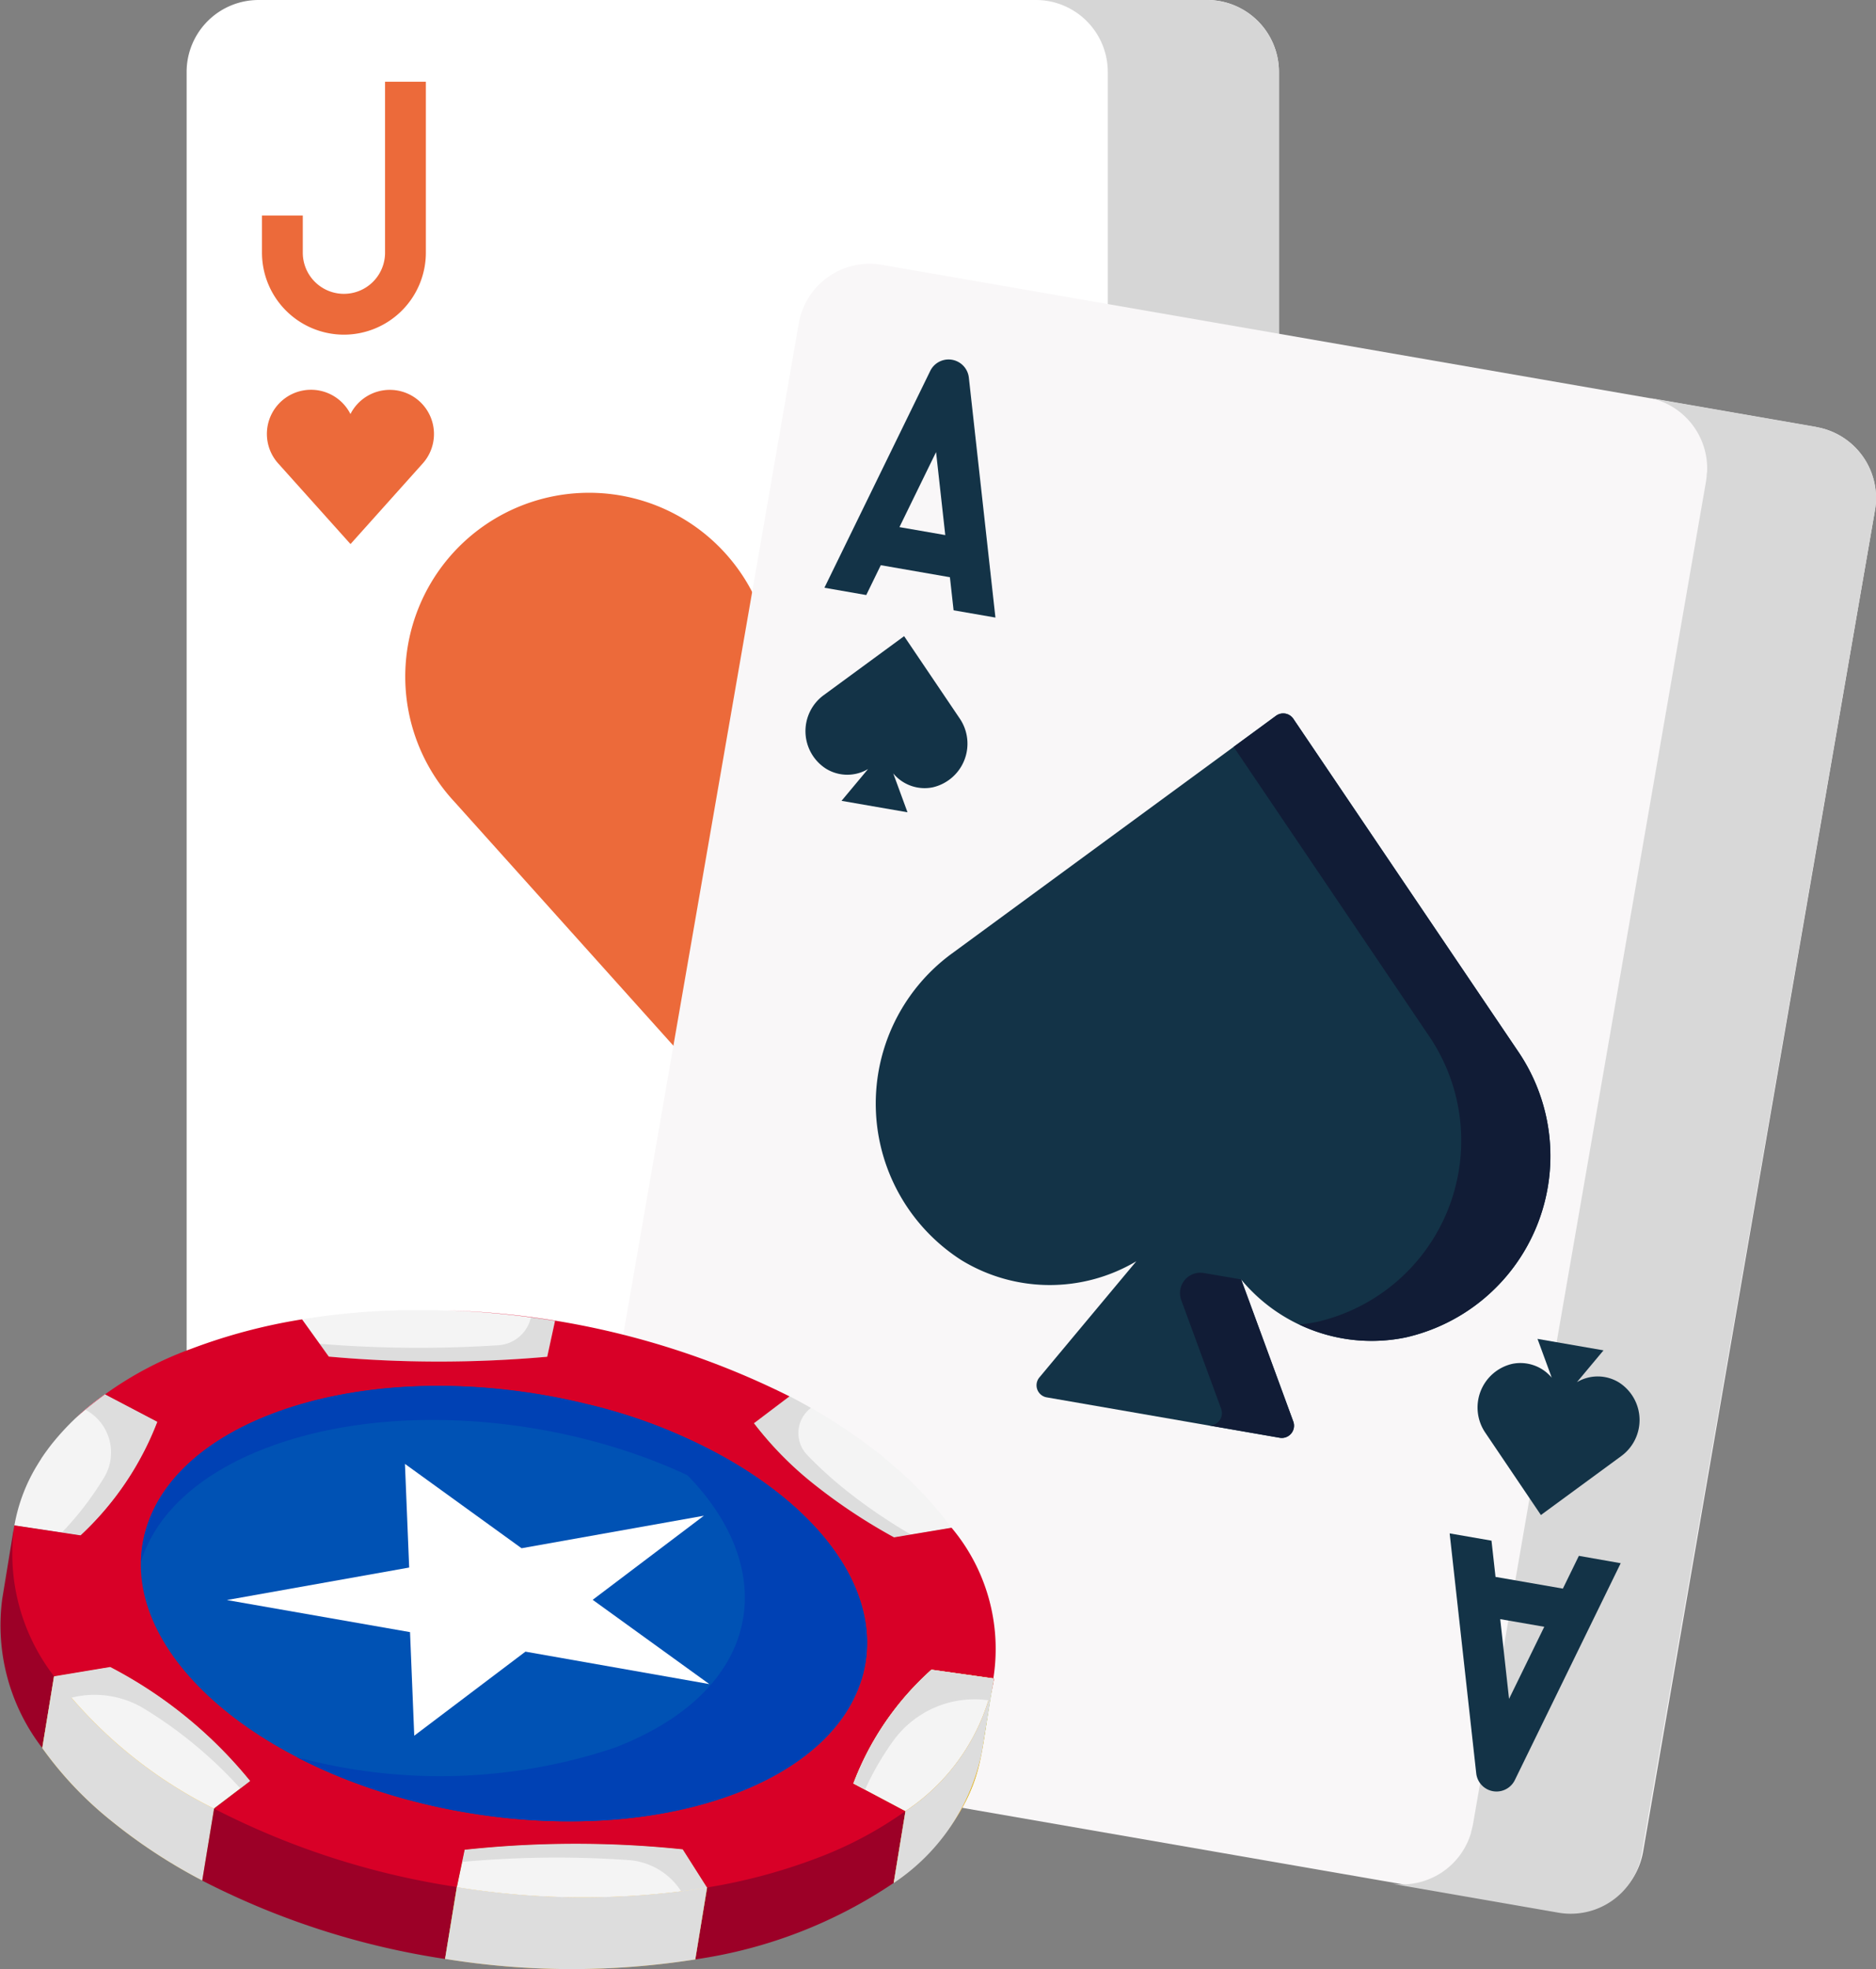 <svg xmlns="http://www.w3.org/2000/svg" xmlns:xlink="http://www.w3.org/1999/xlink" width="58.655" height="61.543" viewBox="0 0 58.655 61.543">
  <rect x="0" y="0" width="58.655" height="61.543" fill="#808080" stroke="none"/>
  <defs>
    <clipPath id="clip-path">
      <rect id="Rectangle_10696" data-name="Rectangle 10696" width="58.655" height="61.544" fill="none"/>
    </clipPath>
  </defs>
  <g id="Group_40629" data-name="Group 40629" transform="translate(0 0)">
    <g id="Group_40628" data-name="Group 40628" transform="translate(0 0)" clip-path="url(#clip-path)">
      <path id="Path_20756" data-name="Path 20756" d="M23.85,41.291a2.125,2.125,0,0,1,2.122-2.122h12.68V2.249A2.248,2.248,0,0,0,36.4,0H6.75A2.249,2.249,0,0,0,4.5,2.249V44.838A2.25,2.25,0,0,0,6.75,47.088h17.1Z" transform="translate(1.335 0)" fill="#fff"/>
      <path id="Path_20757" data-name="Path 20757" d="M27.229,2.249V14.536H32.58V2.249A2.25,2.25,0,0,0,30.331,0H24.98a2.25,2.25,0,0,1,2.249,2.249" transform="translate(7.407 0)" fill="#d6d6d6"/>
      <path id="Path_20758" data-name="Path 20758" d="M8.88,9.876A2.565,2.565,0,0,1,6.318,7.314V6.153H7.594V7.314a1.286,1.286,0,1,0,2.572,0V1.97h1.276V7.314A2.565,2.565,0,0,1,8.88,9.876Z" transform="translate(1.873 0.584)" fill="#ec6a3a"/>
      <path id="Path_20759" data-name="Path 20759" d="M26.229,11.9a5.743,5.743,0,0,0-5.583,3.132,5.746,5.746,0,1,0-9.331,6.511l8.863,9.87a.628.628,0,0,0,.936,0l8.863-9.87A5.745,5.745,0,0,0,26.229,11.9Z" transform="translate(2.898 3.522)" fill="#ec6a3a"/>
      <path id="Path_20760" data-name="Path 20760" d="M29.467,17.231a5.747,5.747,0,0,0-7.695-5.007,5.746,5.746,0,0,1,2.243,9.317l-7.369,8.207,1.494,1.663a.628.628,0,0,0,.936,0l8.864-9.87A5.734,5.734,0,0,0,29.467,17.231Z" transform="translate(4.936 3.522)" fill="#fd4755"/>
      <path id="Path_20761" data-name="Path 20761" d="M10.28,9.4a1.38,1.38,0,0,0-1.232.756,1.38,1.38,0,1,0-2.24,1.564l2.242,2.5,2.24-2.5A1.38,1.38,0,0,0,10.28,9.4Z" transform="translate(1.909 2.785)" fill="#ec6a3a"/>
      <path id="Path_20762" data-name="Path 20762" d="M54.584,14.064a2.25,2.25,0,0,0-1.832-2.6L23.536,6.392a2.249,2.249,0,0,0-2.6,1.831L13.651,50.184a2.25,2.25,0,0,0,1.832,2.6l29.2,5.069a2.294,2.294,0,0,0,2.653-1.87Z" transform="translate(4.038 1.885)" fill="#f9f7f8"/>
      <path id="Path_20763" data-name="Path 20763" d="M46.852,10.5l-5.277-.917a2.252,2.252,0,0,1,1.86,2.36l-.006-.005a2.149,2.149,0,0,1-.029.284L36.122,54.15a2.343,2.343,0,0,1-.067.277l.006,0a2.25,2.25,0,0,1-2.546,1.595l5.277.917a2.251,2.251,0,0,0,2.6-1.832l.786-4.527L47.9,17.633l.787-4.527a2.251,2.251,0,0,0-1.832-2.6" transform="translate(9.937 2.842)" fill="#d8d8d8"/>
      <path id="Path_20764" data-name="Path 20764" d="M41.223,27.793,34.176,17.368a.382.382,0,0,0-.543-.095L23.485,24.714a5.811,5.811,0,0,0,.31,9.572,5.3,5.3,0,0,0,5.471.036l-3.031,3.631a.383.383,0,0,0,.228.622l7.284,1.264a.383.383,0,0,0,.425-.508l-1.63-4.441A5.3,5.3,0,0,0,37.7,36.7,5.811,5.811,0,0,0,41.223,27.793Z" transform="translate(6.262 5.099)" fill="#133347"/>
      <path id="Path_20765" data-name="Path 20765" d="M38.665,27.793,31.617,17.368a.382.382,0,0,0-.543-.095l-1.324.971,6.127,9.065a5.812,5.812,0,0,1-3.519,8.907,5.233,5.233,0,0,1-.556.082,5.242,5.242,0,0,0,3.344.4A5.81,5.81,0,0,0,38.665,27.793Z" transform="translate(8.821 5.099)" fill="#111c36"/>
      <path id="Path_20766" data-name="Path 20766" d="M32,35.333l-1.63-4.441-1.167-.2a.637.637,0,0,0-.707.848l1.249,3.4a.382.382,0,0,1-.424.508l2.255.392A.382.382,0,0,0,32,35.333" transform="translate(8.437 9.096)" fill="#111c36"/>
      <path id="Path_20767" data-name="Path 20767" d="M24.253,17.919l-1.745-2.583L19.994,17.18a1.394,1.394,0,0,0,.074,2.3,1.271,1.271,0,0,0,1.313.009l-.83.994,2.063.358-.446-1.215a1.275,1.275,0,0,0,1.239.434A1.4,1.4,0,0,0,24.253,17.919Z" transform="translate(5.76 4.547)" fill="#133347"/>
      <path id="Path_20768" data-name="Path 20768" d="M23.92,16.505l1.308.227-.831-7.5a.638.638,0,0,0-1.207-.209L19.881,15.8l1.308.228.455-.933,2.161.376Zm-1.693-2.6,1.145-2.345.288,2.594Z" transform="translate(5.895 2.57)" fill="#133347"/>
      <path id="Path_20769" data-name="Path 20769" d="M35.868,35.2l1.745,2.583,2.514-1.844a1.394,1.394,0,0,0-.074-2.3,1.271,1.271,0,0,0-1.313-.009l.83-.994-2.063-.358.446,1.215a1.275,1.275,0,0,0-1.239-.434A1.4,1.4,0,0,0,35.868,35.2Z" transform="translate(10.565 9.569)" fill="#133347"/>
      <path id="Path_20770" data-name="Path 20770" d="M39,37.668l-.5,1.024-2.106-.366-.126-1.133-1.308-.227.831,7.5a.638.638,0,0,0,1.207.21l3.31-6.778Zm-2.183,4.47-.276-2.492,1.377.239Z" transform="translate(10.365 10.96)" fill="#133347"/>
      <path id="Path_20771" data-name="Path 20771" d="M15.193,31.921l-.244,1.121a38.019,38.019,0,0,1-6.829-.005l-.835-1.164a22.085,22.085,0,0,1,2.826-.277c.119-.005.237-.008.357-.01h.023l.149,0h.682a26.519,26.519,0,0,1,3.87.34" transform="translate(2.16 9.363)" fill="#f4f4f4"/>
      <path id="Path_20772" data-name="Path 20772" d="M15.067,31.869l-.244,1.12a38.019,38.019,0,0,1-6.829-.005l-.287-.4a38.383,38.383,0,0,0,5.592.045,1.113,1.113,0,0,0,1.015-.871c.253.034.5.071.752.111" transform="translate(2.285 9.416)" fill="#ddd"/>
      <path id="Path_20773" data-name="Path 20773" d="M10.785,31.59h0" transform="translate(3.19 9.366)" fill="#6fcc01"/>
      <path id="Path_20774" data-name="Path 20774" d="M10.806,31.59l-.2-.005.2.005" transform="translate(3.145 9.365)" fill="#6fcc01"/>
      <path id="Path_20775" data-name="Path 20775" d="M10.624,31.585l-.224,0,.224,0" transform="translate(3.084 9.363)" fill="#6fcc01"/>
      <path id="Path_20776" data-name="Path 20776" d="M19.378,33.662l-.368,2.246-1.114.841.37-2.246Z" transform="translate(5.306 9.98)" fill="#6fcc01"/>
      <path id="Path_20777" data-name="Path 20777" d="M23.437,36.827l-.368,2.246-1.8.3.37-2.246Z" transform="translate(6.308 10.919)" fill="#c8c0b3"/>
      <path id="Path_20778" data-name="Path 20778" d="M22.244,35.578c.038.031.075.061.111.092l.025.021.11.093.115.1.012.01a11.382,11.382,0,0,1,1.737,1.872l-1.794.3a17.435,17.435,0,0,1-2.552-1.7A10.787,10.787,0,0,1,18.181,34.5l1.112-.843a17.682,17.682,0,0,1,2.559,1.608l.013.01c.08.061.159.123.239.185l.027.022.113.091" transform="translate(5.391 9.98)" fill="#f4f4f4"/>
      <path id="Path_20779" data-name="Path 20779" d="M23.086,37.983l-.526.088a17.269,17.269,0,0,1-2.549-1.7A10.524,10.524,0,0,1,18.181,34.5l1.112-.841c.226.118.451.24.67.366a.985.985,0,0,0-.124,1.461,12.1,12.1,0,0,0,1.123,1.033,16.879,16.879,0,0,0,2.124,1.461" transform="translate(5.391 9.98)" fill="#ddd"/>
      <path id="Path_20780" data-name="Path 20780" d="M22.644,37.877l-.368,2.246a17.419,17.419,0,0,1-2.55-1.7A10.85,10.85,0,0,1,17.9,36.556l.368-2.244a10.844,10.844,0,0,0,1.829,1.866,17.419,17.419,0,0,0,2.55,1.7" transform="translate(5.306 10.173)" fill="#c8c0b3"/>
      <path id="Path_20781" data-name="Path 20781" d="M1.669,34.356l-.084.087.084-.087" transform="translate(0.47 10.186)" fill="#6fcc01"/>
      <path id="Path_20782" data-name="Path 20782" d="M4.819,34.474a9.521,9.521,0,0,1-2.4,3.55L.347,37.713a5.4,5.4,0,0,1,.722-1.9c.038-.064.076-.123.115-.184L1.2,35.6l.047-.067.021-.032.043-.061.029-.04.029-.039.062-.084.016-.021c.014-.018.029-.036.041-.054l.013-.016a8.028,8.028,0,0,1,1.675-1.575Z" transform="translate(0.103 9.966)" fill="#f4f4f4"/>
      <path id="Path_20783" data-name="Path 20783" d="M4.48,34.474a9.524,9.524,0,0,1-2.4,3.549l-.589-.088a9.8,9.8,0,0,0,1.325-1.726,1.513,1.513,0,0,0-.593-2.117c.191-.165.4-.325.615-.48Z" transform="translate(0.441 9.966)" fill="#ddd"/>
      <path id="Path_20784" data-name="Path 20784" d="M23.26,44.315l.368-2.246a5.442,5.442,0,0,0,.5-1.4c-.345,2.1-.371,2.681-.873,3.647" transform="translate(6.897 12.058)" fill="#6fcc01"/>
      <path id="Path_20785" data-name="Path 20785" d="M22.293,43.858,21.924,46.1,20.3,45.241,20.665,43Z" transform="translate(6.018 12.748)" fill="#c8c0b3"/>
      <path id="Path_20786" data-name="Path 20786" d="M.069,39.064l.368-2.246c-.048,1.28.726,2.474,1.254,4.654l-.37,2.246A6.282,6.282,0,0,1,.069,39.064" transform="translate(0 10.916)" fill="#9c0027"/>
      <path id="Path_20787" data-name="Path 20787" d="M23.339,43.66l-.368,2.246a14.867,14.867,0,0,1-6.2,2.389l.368-2.246c1.855-.8,4.071-1.641,6.2-2.389" transform="translate(4.971 12.945)" fill="#9c0027"/>
      <path id="Path_20788" data-name="Path 20788" d="M5.265,43.582,4.9,45.827l-.019.025.37-2.246Z" transform="translate(1.446 12.922)" fill="#c8c0b3"/>
      <path id="Path_20789" data-name="Path 20789" d="M7.519,43.749l-1.112.84-.018.025-.368,2.244A16.817,16.817,0,0,1,3.2,45.013,11.415,11.415,0,0,1,1.02,42.72l.368-2.244,1.755-.29a13.748,13.748,0,0,1,4.376,3.564" transform="translate(0.302 11.914)" fill="#fec226"/>
      <path id="Path_20790" data-name="Path 20790" d="M4.423,41.01c-.425-.281-.879-.559-1.364-.825l-1.755.29,1.757-.294c.484.27.937.545,1.363.828" transform="translate(0.387 11.914)" fill="#fec226"/>
      <path id="Path_20791" data-name="Path 20791" d="M6.39,44.548l-.368,2.246A16.959,16.959,0,0,1,3.2,44.947,11.458,11.458,0,0,1,1.02,42.654l.368-2.246a14.23,14.23,0,0,0,5,4.14" transform="translate(0.302 11.981)" fill="#ddd"/>
      <path id="Path_20792" data-name="Path 20792" d="M7.436,43.748l-1.111.841-.021.025a14.246,14.246,0,0,1-5-4.14l1.755-.29a13.862,13.862,0,0,1,4.377,3.564" transform="translate(0.387 11.914)" fill="#f4f4f4"/>
      <path id="Path_20793" data-name="Path 20793" d="M7.435,43.75l-.307.233a13.539,13.539,0,0,0-3.068-2.529,2.989,2.989,0,0,0-2.238-.3c-.187-.222-.36-.447-.52-.674l1.757-.292A13.786,13.786,0,0,1,7.435,43.75" transform="translate(0.386 11.914)" fill="#ddd"/>
      <path id="Path_20794" data-name="Path 20794" d="M11.346,44.593l-.368,2.246L10.733,48l.368-2.246Z" transform="translate(3.182 13.221)" fill="#6fcc01"/>
      <path id="Path_20795" data-name="Path 20795" d="M12.838,46.05,12.469,48.3a24.554,24.554,0,0,1-7.592-2.449l.37-2.246c2.347.653,4.984,1.453,7.591,2.449" transform="translate(1.446 12.927)" fill="#9c0027"/>
      <path id="Path_20796" data-name="Path 20796" d="M18.923,45.817l-.368,2.244a24.653,24.653,0,0,1-7.82-.016L11.1,45.8l.166-.783h0l.083-.384q1.215-.128,2.479-.17a32.138,32.138,0,0,1,4.341.158Z" transform="translate(3.183 13.178)" fill="#efae1d"/>
      <path id="Path_20797" data-name="Path 20797" d="M18.924,45.508l-.368,2.246a24.822,24.822,0,0,1-7.823-.017l.37-2.246a24.814,24.814,0,0,0,7.822.017" transform="translate(3.182 13.488)" fill="#ddd"/>
      <path id="Path_20798" data-name="Path 20798" d="M18.08,44.622l.758,1.2a24.814,24.814,0,0,1-7.822-.017l.244-1.164a32.27,32.27,0,0,1,6.82-.014" transform="translate(3.267 13.178)" fill="#f4f4f4"/>
      <path id="Path_20799" data-name="Path 20799" d="M18.8,45.818c-.268.045-.535.083-.808.115a2.13,2.13,0,0,0-1.639-.974,32.515,32.515,0,0,0-5.212.057l.08-.382a32.447,32.447,0,0,1,6.82-.013Z" transform="translate(3.304 13.178)" fill="#ddd"/>
      <path id="Path_20800" data-name="Path 20800" d="M28.226,47.239a12.072,12.072,0,0,1-2.78,1.475,17.652,17.652,0,0,1-3.424.914l-.76-1.194a32.347,32.347,0,0,0-6.818.013L14.2,49.612a24.554,24.554,0,0,1-7.592-2.449L7.739,46.3a13.863,13.863,0,0,0-4.377-3.565l-1.755.292A6.26,6.26,0,0,1,.364,38.31l2.072.312a9.507,9.507,0,0,0,2.4-3.55l-1.643-.862a8.605,8.605,0,0,0-.922.755,10.98,10.98,0,0,1,3.621-2.173,17.673,17.673,0,0,1,3.469-.922l.835,1.164a38.139,38.139,0,0,0,6.829.005l.244-1.121a26.754,26.754,0,0,0-3.377-.329A25.553,25.553,0,0,1,24.6,34.277l-1.112.841a10.824,10.824,0,0,0,1.827,1.866,17.521,17.521,0,0,0,2.553,1.7l1.8-.3a5.889,5.889,0,0,1,.779,6.376,5.442,5.442,0,0,0,.55-1.665l-1.953-.274a9.051,9.051,0,0,0-2.44,3.554Z" transform="translate(0.084 9.366)" fill="#d80027"/>
      <path id="Path_20801" data-name="Path 20801" d="M24.974,40.528l-.009.058c-.371,1.929-.288,2.653-.911,3.852a.085.085,0,0,1-.01.022c0,.008-.1.178-.119.215a7.376,7.376,0,0,1-2.085,2.239l.37-2.244L20.947,44v0l-.366-.193a9.088,9.088,0,0,1,2.437-3.555Z" transform="translate(6.102 11.935)" fill="#efae1d"/>
      <path id="Path_20802" data-name="Path 20802" d="M24.973,40.529a6.435,6.435,0,0,1-2.765,4.142l-1.627-.862a9.051,9.051,0,0,1,2.44-3.554Z" transform="translate(6.102 11.935)" fill="#f4f4f4"/>
      <path id="Path_20803" data-name="Path 20803" d="M24.973,40.528a5.4,5.4,0,0,1-.154.682,3.136,3.136,0,0,0-2.988,1.258A8.911,8.911,0,0,0,20.944,44l-.364-.194a9.043,9.043,0,0,1,2.439-3.555Z" transform="translate(6.102 11.935)" fill="#ddd"/>
      <path id="Path_20804" data-name="Path 20804" d="M24.678,40.5l-.368,2.246a6.457,6.457,0,0,1-2.758,4.1L21.92,44.6a6.457,6.457,0,0,0,2.758-4.1" transform="translate(6.39 12.008)" fill="#ddd"/>
      <path id="Path_20805" data-name="Path 20805" d="M3.448,38.361c.594-3.616,6.135-5.715,12.378-4.689s10.821,4.787,10.227,8.4-6.136,5.715-12.378,4.689-10.821-4.787-10.227-8.4" transform="translate(1.007 9.906)" fill="#0052b4"/>
      <path id="Path_20806" data-name="Path 20806" d="M20.9,46.005c-4.009,1.54-9.65,1-13.744-1.125a17.186,17.186,0,0,0,9.936-.293c5.8-2.229,5.295-7.594-.809-10.726a15.665,15.665,0,0,1,6.057,2.874c4.019,3.27,3.375,7.422-1.44,9.27" transform="translate(2.123 10.039)" fill="#0041b4"/>
      <path id="Path_20807" data-name="Path 20807" d="M25.925,42.591c.034-1.536-.827-3.187-2.636-4.656C19.274,34.661,12.113,33.507,7.3,35.358c-2.141.821-3.455,2.1-3.9,3.552.036-1.885,1.425-3.6,4.074-4.618,4.813-1.85,11.974-.7,15.988,2.577,2.233,1.818,3.027,3.905,2.465,5.721" transform="translate(1.008 9.905)" fill="#0041b4"/>
      <path id="Path_20808" data-name="Path 20808" d="M11.2,40.549l.132,3.237,3.476-2.627,5.749,1.014-3.646-2.634,3.476-2.628-5.7,1.016-3.646-2.636.132,3.239-5.7,1.016Z" transform="translate(1.62 10.463)" fill="#fff" fill-rule="evenodd"/>
    </g>
  </g>
</svg>
